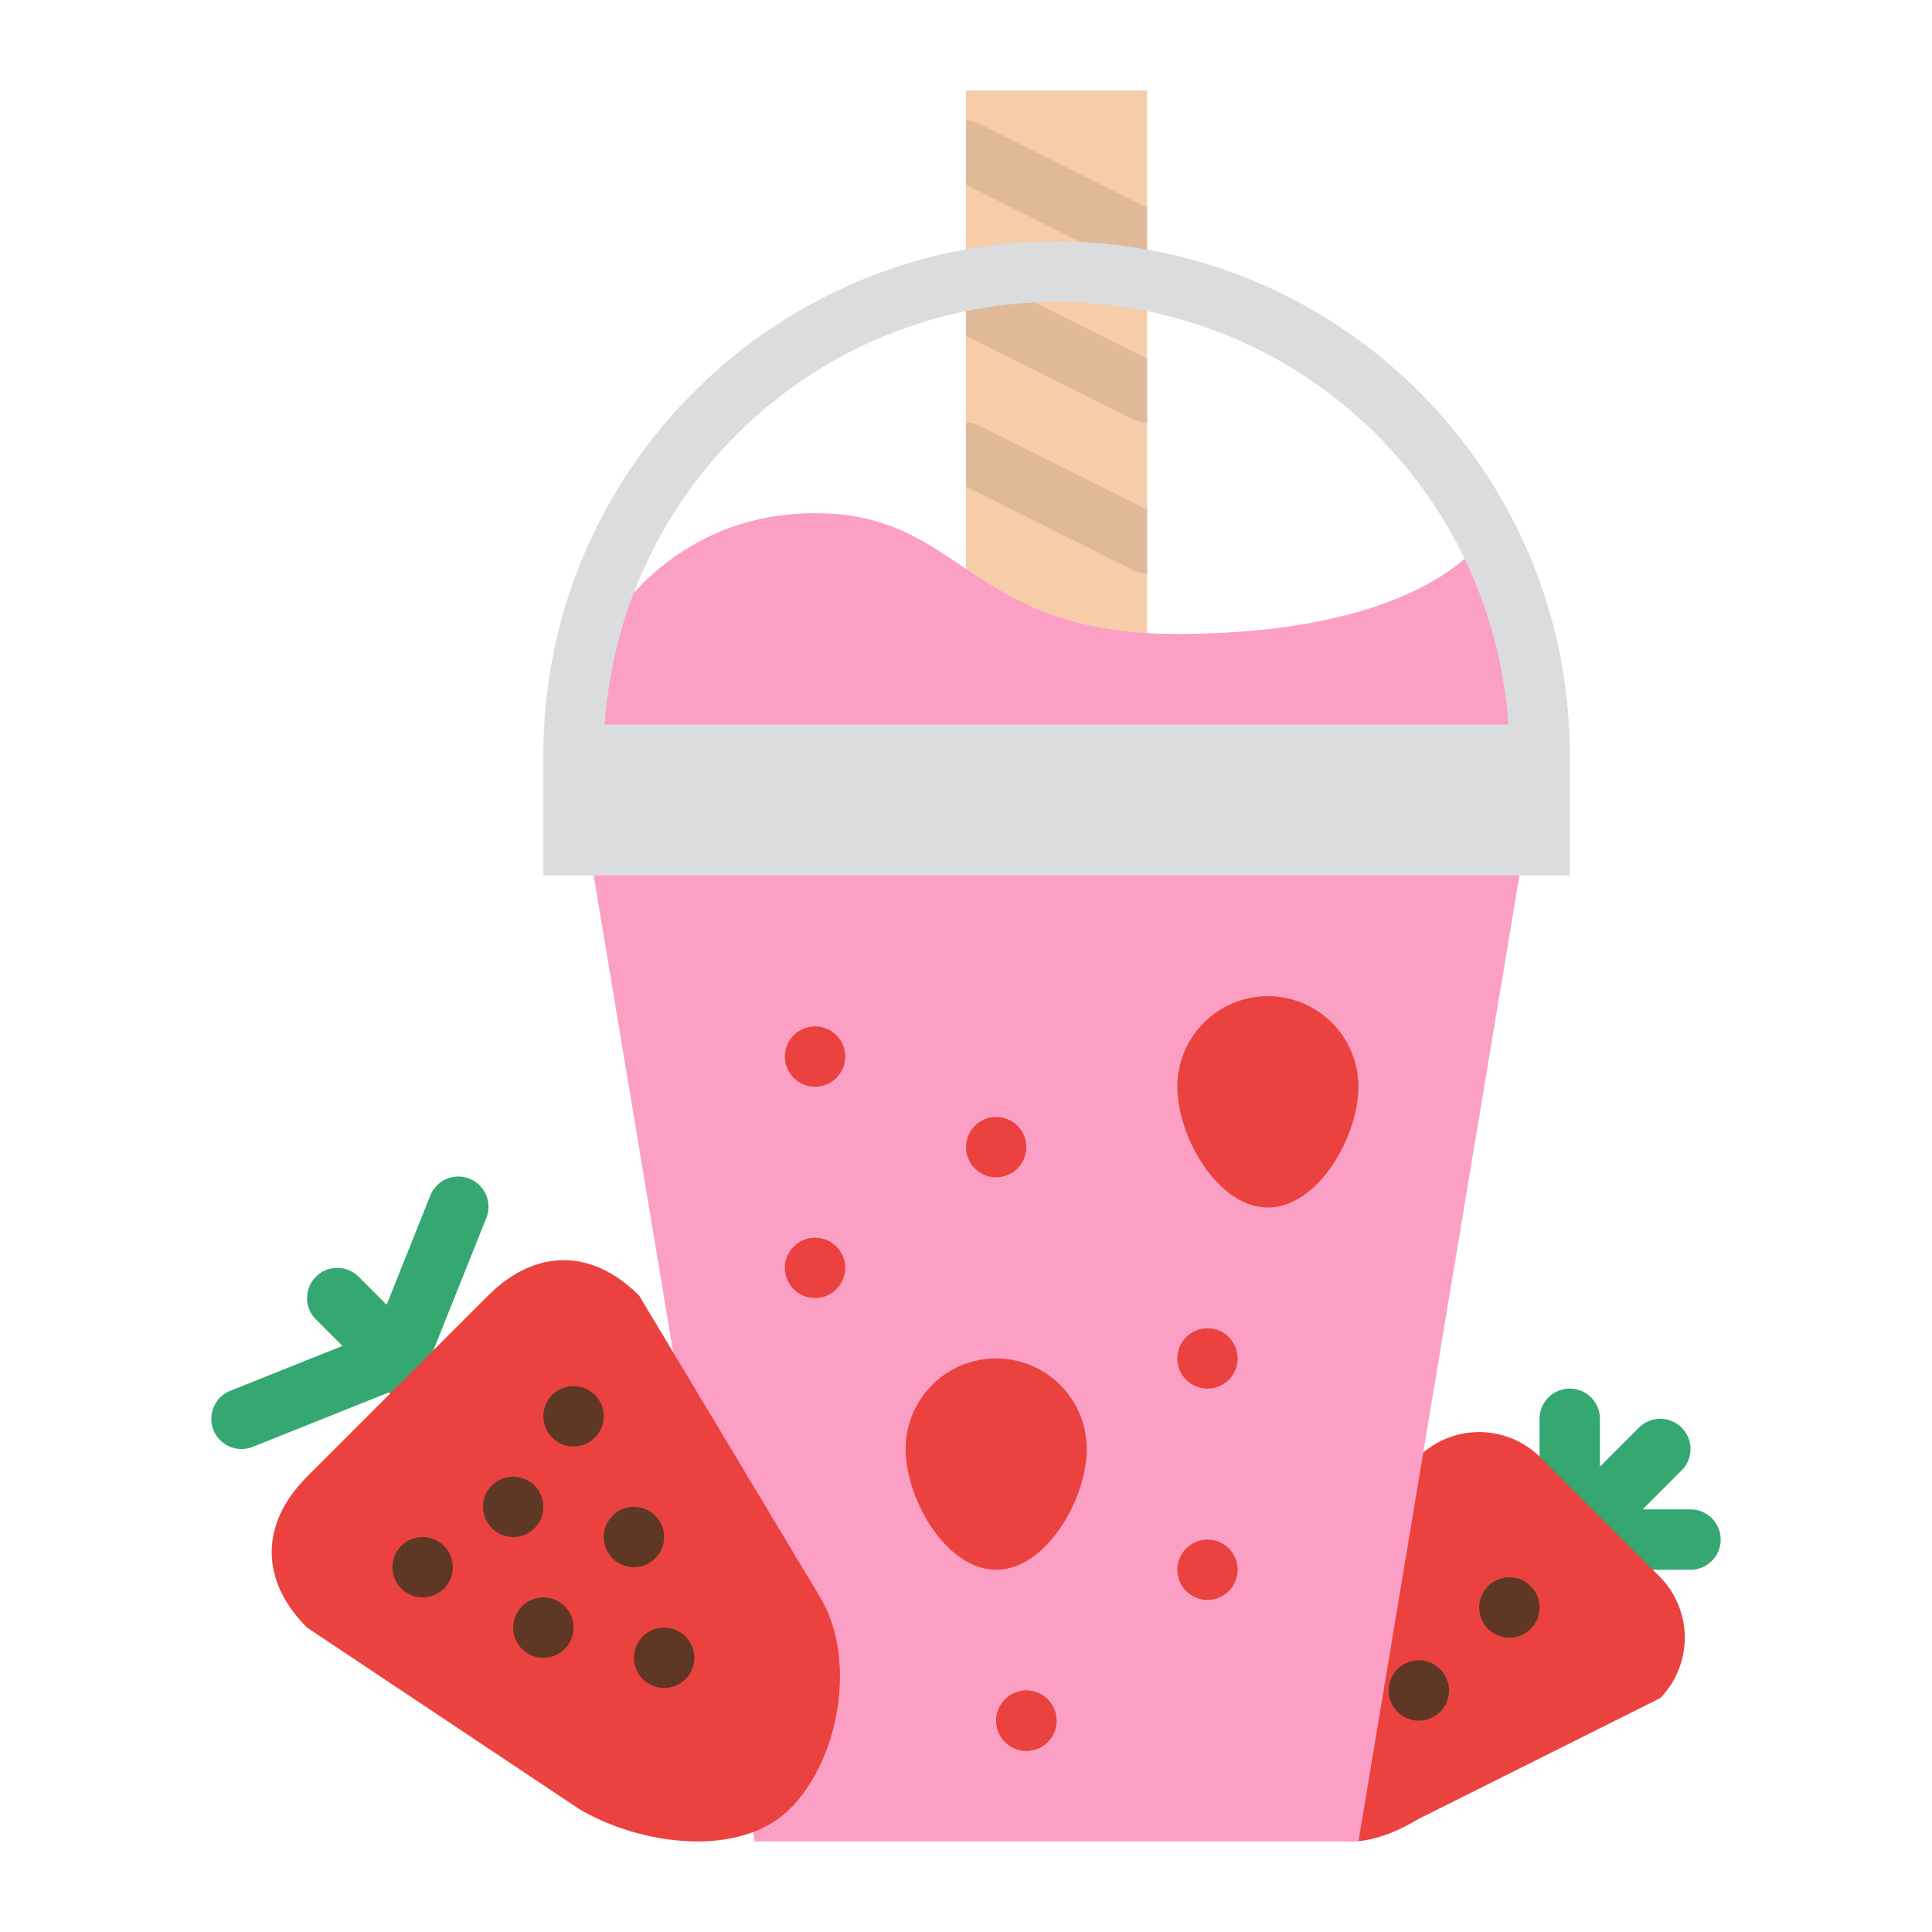 <svg id="Flat" height="512" viewBox="0 0 512 512" width="512" xmlns="http://www.w3.org/2000/svg"><path d="m448 400h-12.686l10.343-10.343a8 8 0 0 0 -11.314-11.314l-10.343 10.343v-12.686a8 8 0 0 0 -16 0v32a8 8 0 0 0 8 8h32a8 8 0 0 0 0-16z" fill="#35a872"/><path d="m128.8 322.973-14.04 35.1 3.3 3.3a8 8 0 0 1 -11.31 11.32l-3.69-3.69-36.09 14.43a8 8 0 0 1 -5.94-14.86l29.71-11.89-7.02-7.02a8 8 0 0 1 11.31-11.32l7.43 7.43 11.49-28.74a8 8 0 1 1 14.85 5.94z" fill="#35a872"/><path d="m256 24h48v208h-48z" fill="#f7cca9"/><path d="m304 55.05v16.95h-.01a8.021 8.021 0 0 1 -3.57-.84l-44.42-22.21v-16.95a8.063 8.063 0 0 1 3.58.84z" fill="#e0b999"/><path d="m344 482c9.2 9.2 20.844 6.693 32 0l64-32a22.984 22.984 0 0 0 0-32l-32-32a22.984 22.984 0 0 0 -32 0l-32 64c-6.693 11.159-9.2 22.8 0 32z" fill="#eb423f"/><path d="m360 488h-160l-48-288h256z" fill="#fba0c4"/><path d="m304 95.05v16.95h-.01a8.021 8.021 0 0 1 -3.57-.84l-44.42-22.21v-16.95a8.063 8.063 0 0 1 3.58.84z" fill="#e0b999"/><path d="m304 135.05v16.95h-.01a8.021 8.021 0 0 1 -3.57-.84l-44.42-22.21v-16.95a8.063 8.063 0 0 1 3.58.84z" fill="#e0b999"/><path d="m160 168s16.333-32 56-32 40 32 96 32c64 0 80-24 80-24s16 16.667 16 56h-256s2.667-22 8-32z" fill="#fba0c4"/><path d="m288 384c0 13.255-10.745 32-24 32s-24-18.745-24-32a24 24 0 0 1 48 0z" fill="#eb423f"/><path d="m360 288c0 13.255-10.745 32-24 32s-24-18.745-24-32a24 24 0 0 1 48 0z" fill="#eb423f"/><circle cx="400" cy="426.004" fill="#5e3725" r="8"/><circle cx="376" cy="448" fill="#5e3725" r="8"/><g fill="#eb423f"><circle cx="216" cy="280" r="8"/><circle cx="320" cy="360" r="8"/><circle cx="216" cy="336" r="8"/><circle cx="272" cy="456" r="8"/><circle cx="320" cy="416" r="8"/><circle cx="272" cy="456" r="8"/><circle cx="264" cy="304" r="8"/><path d="m209.373 479.332c-13.3 13.3-39.874 9.676-56 0l-72-48c-12.5-12.5-12.5-27.5 0-40l48-48c12.5-12.5 27.5-12.5 40 0l48 80c9.675 16.126 5.298 42.702-8 56z"/></g><circle cx="136" cy="399.332" fill="#5e3725" r="8"/><circle cx="112" cy="415.332" fill="#5e3725" r="8"/><circle cx="152" cy="375.332" fill="#5e3725" r="8"/><circle cx="144" cy="431.332" fill="#5e3725" r="8"/><circle cx="168" cy="407.332" fill="#5e3725" r="8"/><circle cx="176" cy="439.332" fill="#5e3725" r="8"/><path d="m416.02 200q0-.3-.021-.587c-.319-74.721-61.205-135.413-135.999-135.413-74.99 0-136 61.009-136 136v32h272v-31.613c.006-.129.02-.256.02-.387zm-136.02-120a120.16 120.16 0 0 1 119.736 112h-239.472a120.16 120.16 0 0 1 119.736-112z" fill="#dadcde"/></svg>
